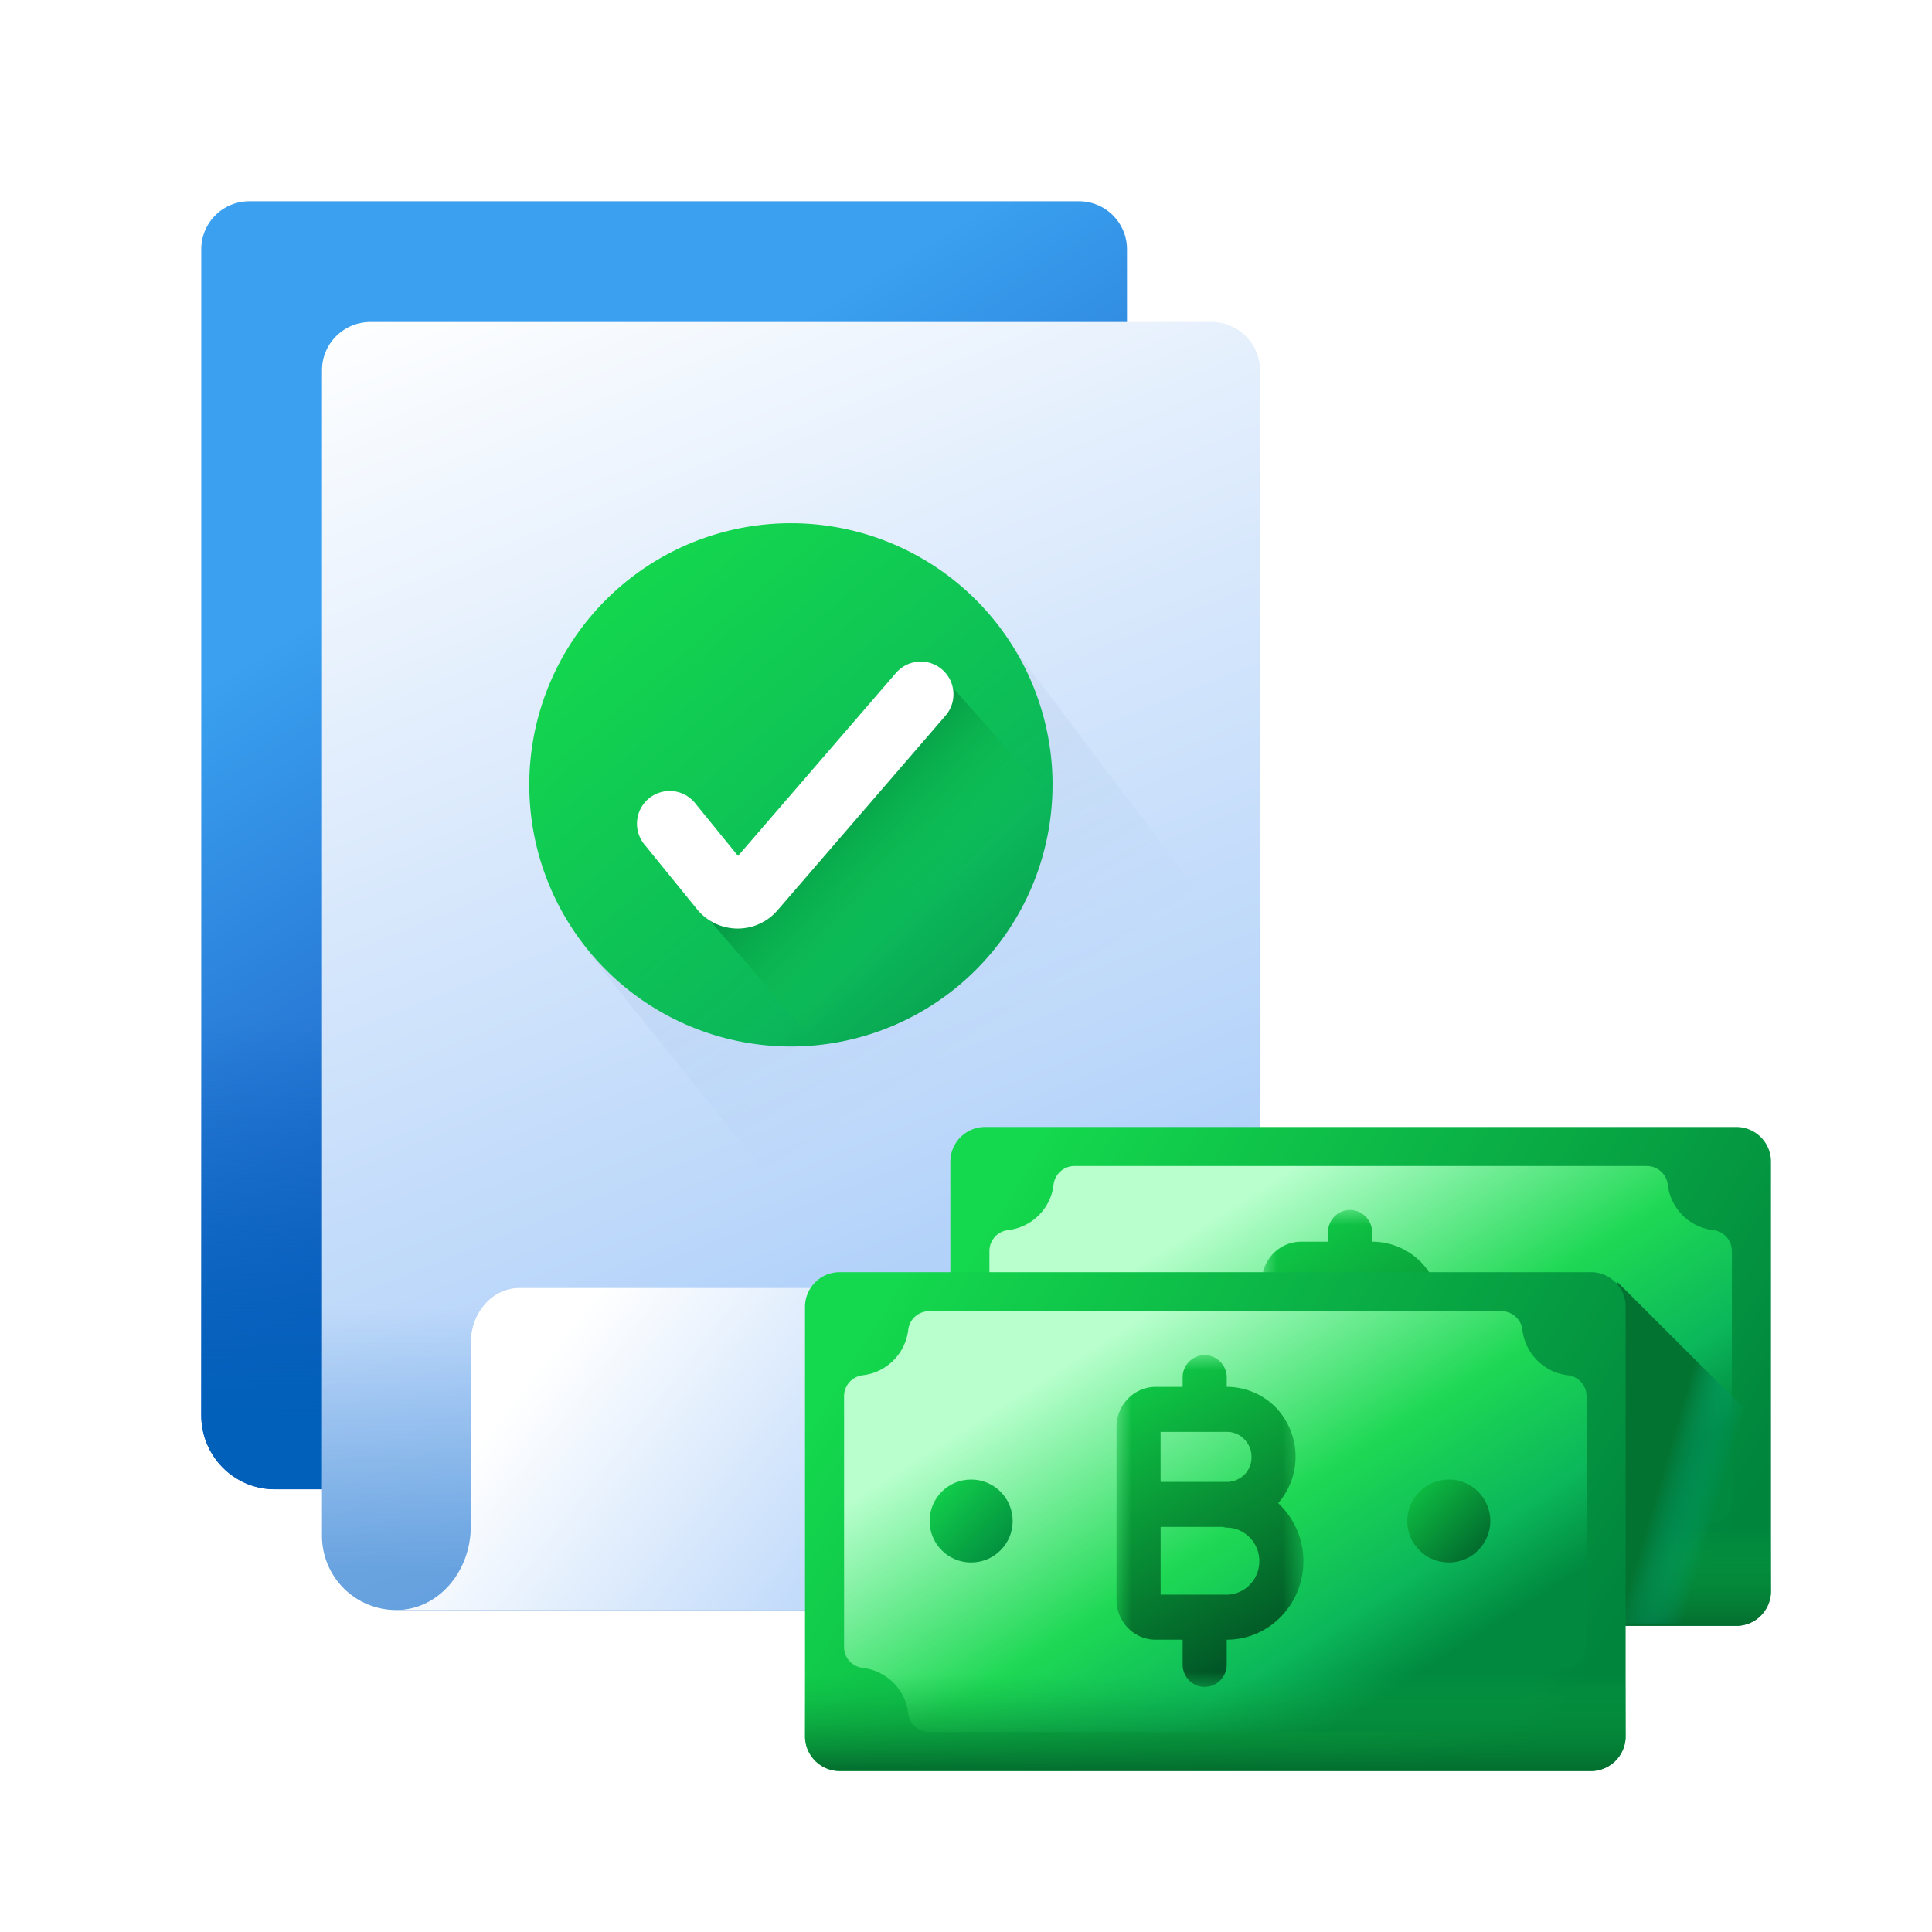 <svg width="64" height="64" viewBox="0 0 64 64" xmlns="http://www.w3.org/2000/svg" xmlns:xlink="http://www.w3.org/1999/xlink">
    <defs>
        <linearGradient x1="75.83%" y1="100%" x2="40.787%" y2="20.047%" id="uauz6x1mqa">
            <stop stop-color="#052FA5" offset=".016%"/>
            <stop stop-color="#3AA0EF" offset="100%"/>
        </linearGradient>
        <linearGradient x1="50%" y1="12.433%" x2="50%" y2="88.67%" id="xn2k0svm8b">
            <stop stop-color="#0060BA" stop-opacity="0" offset="0%"/>
            <stop stop-color="#0060BA" offset="100%"/>
        </linearGradient>
        <linearGradient x1="31.116%" y1="-9.418%" x2="62.035%" y2="96.069%" id="p7zh4x9i3c">
            <stop stop-color="#FFF" offset="0%"/>
            <stop stop-color="#A0C7F8" offset="100%"/>
        </linearGradient>
        <linearGradient x1="46.125%" y1="21.487%" x2="56.805%" y2="43.138%" id="k3s54xdcyd">
            <stop stop-color="#0E277F" offset="0%"/>
            <stop stop-color="#0060BA" stop-opacity="0" offset="100%"/>
        </linearGradient>
        <linearGradient x1="50%" y1="12.433%" x2="50%" y2="88.67%" id="wq9hxm870f">
            <stop stop-color="#0060BA" stop-opacity="0" offset="0%"/>
            <stop stop-color="#0060BA" offset="100%"/>
        </linearGradient>
        <linearGradient x1="50%" y1="45.963%" x2="50%" y2="115.126%" id="b2ftsjj4og">
            <stop stop-color="#8AAADC" stop-opacity="0" offset="0%"/>
            <stop stop-color="#8AAADC" offset="100%"/>
        </linearGradient>
        <linearGradient x1="9.629%" y1="42.118%" x2="74.168%" y2="58.212%" id="jqgycjuvoh">
            <stop stop-color="#FFF" offset="0%"/>
            <stop stop-color="#A0C7F8" offset="100%"/>
        </linearGradient>
        <linearGradient x1="92.999%" y1="105.204%" x2="11.942%" y2="9.682%" id="eu840y02li">
            <stop stop-color="#079548" offset="0%"/>
            <stop stop-color="#0BB75A" offset="29.252%"/>
            <stop stop-color="#14D84D" offset="100%"/>
        </linearGradient>
        <linearGradient x1="50%" y1="50%" x2="28.082%" y2="27.793%" id="pvzzj9ic0k">
            <stop stop-color="#14D84D" stop-opacity="0" offset="0%"/>
            <stop stop-color="#00833C" offset="100%"/>
        </linearGradient>
        <linearGradient x1="100%" y1="68.476%" x2="0%" y2="31.524%" id="0ptyqrcpjm">
            <stop stop-color="#00853D" offset="0%"/>
            <stop stop-color="#14D84D" offset="100%"/>
        </linearGradient>
        <linearGradient x1="81.007%" y1="82.084%" x2="18.104%" y2="25.677%" id="zjnz25tokn">
            <stop stop-color="#00893F" offset="0%"/>
            <stop stop-color="#0BB75A" offset="19.056%"/>
            <stop stop-color="#1ED854" offset="48.852%"/>
            <stop stop-color="#B9FFCE" offset="100%"/>
        </linearGradient>
        <linearGradient x1="50%" y1="50%" x2="50%" y2="100%" id="frpfjge7eo">
            <stop stop-color="#0DAE41" stop-opacity="0" offset="0%"/>
            <stop stop-color="#036D2F" offset="100%"/>
        </linearGradient>
        <linearGradient x1="100%" y1="99.855%" x2="0%" y2=".145%" id="9kisydqqwp">
            <stop stop-color="#0BB75A" offset="0%"/>
            <stop stop-color="#14D84D" offset="100%"/>
        </linearGradient>
        <linearGradient x1="100%" y1="99.855%" x2="0%" y2=".145%" id="tejwan3wiq">
            <stop stop-color="#00A14A" offset="0%"/>
            <stop stop-color="#0BD144" offset="100%"/>
        </linearGradient>
        <linearGradient x1="65.866%" y1="100%" x2="34.134%" y2="0%" id="ktio6bqeqs">
            <stop stop-color="#005C2A" offset="0%"/>
            <stop stop-color="#0FC945" offset="100%"/>
        </linearGradient>
        <linearGradient x1="66.916%" y1="67.896%" x2="37.052%" y2="47.35%" id="1f0bghwoiu">
            <stop stop-color="#00A887" stop-opacity="0" offset="0%"/>
            <stop stop-color="#037331" offset="100%"/>
        </linearGradient>
        <linearGradient x1="100%" y1="99.855%" x2="0%" y2=".145%" id="ftf6gic98v">
            <stop stop-color="#00853D" offset="0%"/>
            <stop stop-color="#14D84D" offset="100%"/>
        </linearGradient>
        <linearGradient x1="100%" y1="99.855%" x2="0%" y2=".145%" id="qnu5kt9iow">
            <stop stop-color="#005C2A" offset="0%"/>
            <stop stop-color="#0FC945" offset="100%"/>
        </linearGradient>
        <linearGradient x1="65.866%" y1="100%" x2="34.134%" y2="0%" id="5dgcudzwiy">
            <stop stop-color="#004D23" offset="0%"/>
            <stop stop-color="#0FC945" offset="100%"/>
        </linearGradient>
        <path d="M17.333 8.667a8.666 8.666 0 0 1-8.666 8.666 8.667 8.667 0 1 1 8.667-8.667z" id="ub1cn1908j"/>
        <path id="onjke5fdgr" d="M0 0h6.191v10.99H0z"/>
        <path id="t2cfobbo5x" d="M0 0h6.191v10.99H0z"/>
        <filter x="0%" y="0%" width="100%" height="100%" filterUnits="objectBoundingBox" id="b5tm1mp3ie">
            <feGaussianBlur in="SourceGraphic"/>
        </filter>
    </defs>
    <g fill="none" fill-rule="evenodd">
        <g fill-rule="nonzero">
            <path d="M29.082 0H1.585A1.59 1.59 0 0 0 0 1.596v38.62c0 1.354 1.09 2.45 2.433 2.45h21.673c3.623 0 6.56-2.958 6.56-6.607V1.596A1.59 1.59 0 0 0 29.083 0z" fill="url(#uauz6x1mqa)" transform="translate(6.667 6.667)"/>
            <path d="M0 24.731v15.485c0 1.354 1.09 2.45 2.433 2.45h21.673c3.623 0 6.56-2.958 6.56-6.607V24.73H0z" fill="url(#xn2k0svm8b)" transform="translate(6.667 6.667)"/>
            <g>
                <path d="M24.423 42.667H2.465A2.458 2.458 0 0 1 0 40.217V1.596C0 .714.719 0 1.606 0h27.859c.887 0 1.606.715 1.606 1.596V36.06c0 3.65-2.976 6.608-6.648 6.608z" fill="url(#p7zh4x9i3c)" transform="translate(10.667 10.667)"/>
                <path fill="url(#k3s54xdcyd)" opacity=".2" filter="url(#b5tm1mp3ie)" d="M22.844 10.699H8.882l-1.47 1.795 1.47 8.458L26.02 42.314l5.086-.758.307-19.491z" transform="translate(10.667 10.667)"/>
                <path d="M0 31.282v8.934a2.458 2.458 0 0 0 2.465 2.45h21.958c3.672 0 6.648-2.958 6.648-6.607v-4.777H0z" fill="url(#wq9hxm870f)" opacity=".4" transform="translate(10.667 10.667)"/>
                <path d="M4.93 34.884v5.332a2.458 2.458 0 0 1-2.465 2.45h26.888c3.67 0 6.647-2.958 6.647-6.607v-1.175c0-.882-.719-1.597-1.606-1.597H6.535c-.887 0-1.606.715-1.606 1.597z" fill="url(#b2ftsjj4og)" transform="translate(10.667 10.667)"/>
                <path d="M4.93 33.815v6.065c0 1.54-1.104 2.787-2.465 2.787h26.888c3.67 0 6.647-3.365 6.647-7.515v-1.337C36 32.813 35.281 32 34.394 32H6.535c-.887 0-1.606.813-1.606 1.815z" fill="url(#jqgycjuvoh)" transform="translate(10.667 10.667)"/>
            </g>
        </g>
        <path d="M17.333 8.667a8.666 8.666 0 0 1-8.666 8.666 8.667 8.667 0 1 1 8.667-8.667z" fill="url(#eu840y02li)" fill-rule="nonzero" transform="translate(17.533 17.333)"/>
        <g transform="translate(17.533 17.333)">
            <mask id="ccg1aw2tpl" fill="#fff">
                <use xlink:href="#ub1cn1908j"/>
            </mask>
            <path fill="url(#pvzzj9ic0k)" opacity=".8" mask="url(#ccg1aw2tpl)" d="m5.645 12.767 7.929-7.832 7.37 8.291-8.254 7.718z"/>
        </g>
        <path d="M21.144 20.944H31.54v10.272H21.144z"/>
        <path d="m22.184 27.286 1.747 2.15a.65.65 0 0 0 .499.24.652.652 0 0 0 .499-.221l5.572-6.456" stroke-linecap="round" stroke-linejoin="round" stroke="#FFF" stroke-width="2.167"/>
        <g>
            <g transform="translate(31.482 37.333)">
                <g fill-rule="nonzero">
                    <path d="M26.034 16.525H1.15A1.15 1.15 0 0 1 0 15.376V1.15A1.15 1.15 0 0 1 1.15 0h24.884c.635 0 1.15.514 1.15 1.149v14.227a1.15 1.15 0 0 1-1.15 1.149z" fill="url(#0ptyqrcpjm)"/>
                    <path d="M25.248 3.413a1.718 1.718 0 0 1-1.481-1.48l-.002-.017a.698.698 0 0 0-.691-.623H4.11a.698.698 0 0 0-.693.64 1.718 1.718 0 0 1-1.499 1.482.698.698 0 0 0-.624.69v8.315c0 .356.27.649.624.69l.017.002a1.718 1.718 0 0 1 1.482 1.48l.002.016a.698.698 0 0 0 .69.624h18.964a.698.698 0 0 0 .693-.64 1.718 1.718 0 0 1 1.498-1.482.698.698 0 0 0 .625-.69V4.105a.698.698 0 0 0-.642-.692z" fill="url(#zjnz25tokn)"/>
                    <path d="M0 10.108v5.268a1.15 1.15 0 0 0 1.15 1.149h24.884a1.15 1.15 0 0 0 1.15-1.149v-5.268H0z" fill="url(#frpfjge7eo)"/>
                </g>
                <ellipse fill="url(#9kisydqqwp)" cx="5.503" cy="8.243" rx="1.376" ry="1.374"/>
                <ellipse fill="url(#tejwan3wiq)" cx="21.326" cy="8.243" rx="1.376" ry="1.374"/>
                <g transform="translate(10.319 2.748)">
                    <mask id="vuj3hhkrit" fill="#fff">
                        <use xlink:href="#onjke5fdgr"/>
                    </mask>
                    <path d="M3.643 7.935H1.461V5.69H3.53c.04.008.073.025.113.025.6 0 1.088.497 1.088 1.11 0 .613-.487 1.11-1.088 1.11zm.025-5.392c.21 0 .422.09.568.248a.81.81 0 0 1 .235.58.8.8 0 0 1-.495.762.26.26 0 0 1-.113.033.536.536 0 0 1-.195.033H1.46V2.543h2.207zm1.688 2.36a2.34 2.34 0 0 0 .576-1.532c0-.613-.236-1.201-.658-1.64a2.277 2.277 0 0 0-1.606-.68h-.016V.746A.74.74 0 0 0 2.922 0a.735.735 0 0 0-.731.745v.307h-.893C.584 1.052 0 1.648 0 2.377V8.11c0 .728.584 1.317 1.298 1.317h.893v.82c0 .414.325.745.73.745a.74.74 0 0 0 .73-.745v-.82c1.404 0 2.54-1.168 2.54-2.601 0-.762-.324-1.441-.835-1.922z" fill="url(#ktio6bqeqs)" mask="url(#vuj3hhkrit)"/>
                </g>
            </g>
            <path d="M26.894 5.118v11.328h3.682a1.15 1.15 0 0 0 1.15-1.148V9.943l-4.832-4.825z" fill="url(#1f0bghwoiu)" fill-rule="nonzero" transform="translate(26.667 37.333)"/>
            <g transform="translate(26.667 42.142)">
                <g fill-rule="nonzero">
                    <path d="M26.034 16.525H1.15A1.15 1.15 0 0 1 0 15.376V1.15A1.15 1.15 0 0 1 1.15 0h24.884c.635 0 1.15.514 1.15 1.149v14.227a1.15 1.15 0 0 1-1.15 1.149z" fill="url(#0ptyqrcpjm)"/>
                    <path d="M25.248 3.413a1.718 1.718 0 0 1-1.481-1.48l-.002-.017a.698.698 0 0 0-.691-.623H4.11a.698.698 0 0 0-.693.64 1.718 1.718 0 0 1-1.499 1.482.698.698 0 0 0-.624.69v8.315c0 .356.27.649.624.69l.017.002a1.718 1.718 0 0 1 1.482 1.48l.002.016a.698.698 0 0 0 .69.624h18.964a.698.698 0 0 0 .693-.64 1.718 1.718 0 0 1 1.498-1.482.698.698 0 0 0 .625-.69V4.105a.698.698 0 0 0-.642-.692z" fill="url(#zjnz25tokn)"/>
                    <path d="M0 10.108v5.268a1.15 1.15 0 0 0 1.15 1.149h24.884a1.15 1.15 0 0 0 1.15-1.149v-5.268H0z" fill="url(#frpfjge7eo)"/>
                </g>
                <ellipse fill="url(#ftf6gic98v)" fill-rule="nonzero" cx="5.503" cy="8.243" rx="1.376" ry="1.374"/>
                <ellipse fill="url(#qnu5kt9iow)" cx="21.326" cy="8.243" rx="1.376" ry="1.374"/>
                <g transform="translate(10.319 2.748)">
                    <mask id="lvakhz4mbz" fill="#fff">
                        <use xlink:href="#t2cfobbo5x"/>
                    </mask>
                    <path d="M3.643 7.935H1.461V5.69H3.53c.04.008.073.025.113.025.6 0 1.088.497 1.088 1.11 0 .613-.487 1.11-1.088 1.11zm.025-5.392c.21 0 .422.09.568.248a.81.81 0 0 1 .235.58.8.8 0 0 1-.495.762.26.26 0 0 1-.113.033.536.536 0 0 1-.195.033H1.46V2.543h2.207zm1.688 2.36a2.34 2.34 0 0 0 .576-1.532c0-.613-.236-1.201-.658-1.64a2.277 2.277 0 0 0-1.606-.68h-.016V.746A.74.74 0 0 0 2.922 0a.735.735 0 0 0-.731.745v.307h-.893C.584 1.052 0 1.648 0 2.377V8.11c0 .728.584 1.317 1.298 1.317h.893v.82c0 .414.325.745.73.745a.74.74 0 0 0 .73-.745v-.82c1.404 0 2.54-1.168 2.54-2.601 0-.762-.324-1.441-.835-1.922z" fill="url(#5dgcudzwiy)" mask="url(#lvakhz4mbz)"/>
                </g>
            </g>
        </g>
    </g>
</svg>
